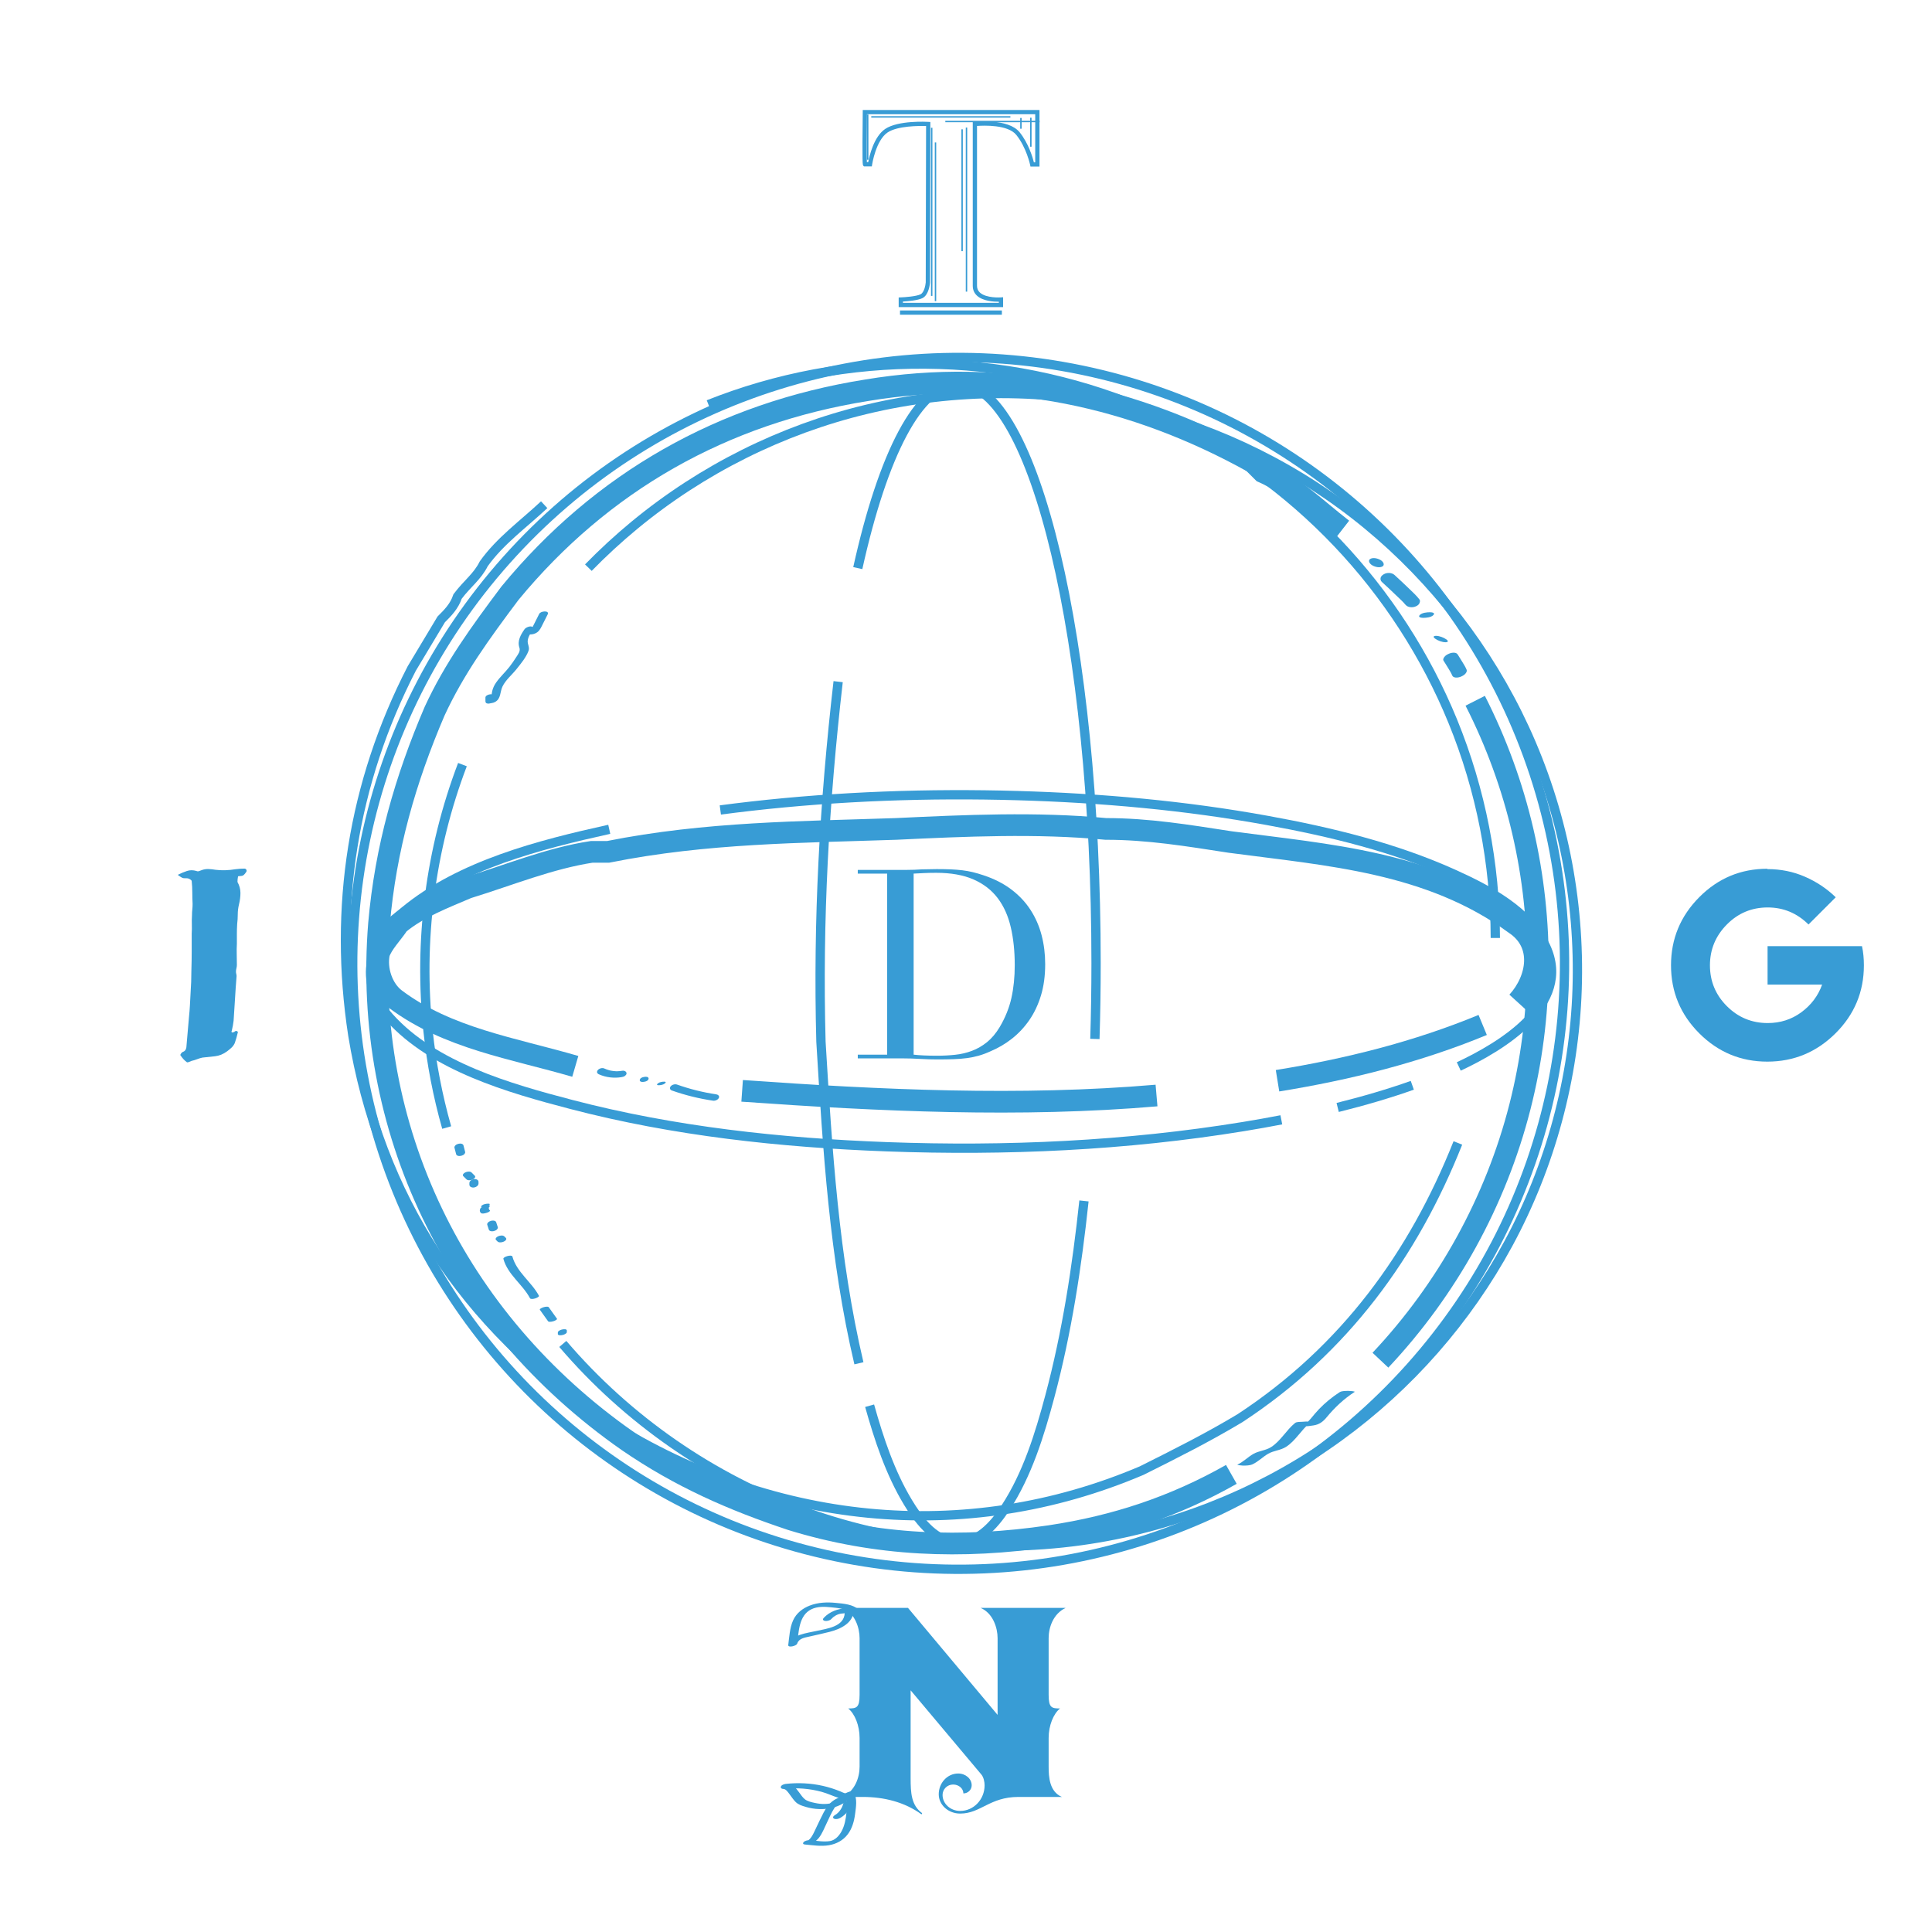 <?xml version="1.0" encoding="iso-8859-1"?>
<!-- Generator: Adobe Illustrator 24.0.3, SVG Export Plug-In . SVG Version: 6.00 Build 0)  -->
<svg version="1.1" xmlns="http://www.w3.org/2000/svg" xmlns:xlink="http://www.w3.org/1999/xlink" x="0px" y="0px"
	 viewBox="0 0 623.622 623.622" style="enable-background:new 0 0 623.622 623.622;" xml:space="preserve">
<g id="TING-D">
	<g>
		<g>
			<path style="fill:none;stroke:#389CD5;stroke-width:7;stroke-miterlimit:10;" d="M489.801,323.423
				c6.605-7.251,8.719-18.875-0.791-25.215c-27.474-20.077-60.232-22.191-91.932-26.417c-13.737-2.113-26.417-4.227-40.154-4.227
				c-22.191-2.113-45.437-1.057-67.626,0c-30.643,1.057-61.287,1.057-92.988,7.397c-2.113,0-3.17,0-5.283,0
				c-13.737,2.113-26.417,7.397-40.154,11.624c-7.397,3.17-15.85,6.34-22.191,11.624c-2.113,3.17-5.283,6.34-6.34,9.51
				c-1.057,5.283,1.057,11.624,5.283,14.794c16.907,12.68,38.041,15.85,58.071,21.695"/>
			<path style="fill:none;stroke:#389CD5;stroke-width:7;stroke-miterlimit:10;" d="M412.366,348.848
				c22.626-3.661,45.01-9.234,66.225-18.007"/>
			<path style="fill:none;stroke:#389CD5;stroke-width:7;stroke-miterlimit:10;" d="M239.551,352.109
				c44.462,3.161,89.898,5.274,133.757,1.507"/>
		</g>
		<g>
			<path style="fill:none;stroke:#389CD5;stroke-width:3;stroke-miterlimit:10;" d="M280.701,453.746
				c3.007,10.714,6.605,21.631,12.387,31.21c3.227,5.344,7.932,11.799,14.585,12.835c7.462,1.162,13.223-5.487,16.881-11.074
				c7.056-10.779,11.02-23.653,14.317-35.991c5.514-20.631,8.751-41.873,11.02-63.084"/>
			<path style="fill:none;stroke:#389CD5;stroke-width:3;stroke-miterlimit:10;" d="M270.542,220.028
				c-4.492,39.082-6.605,77.123-5.549,116.221c2.113,34.871,4.227,69.743,12.252,103.797"/>
			<path style="fill:none;stroke:#389CD5;stroke-width:3;stroke-miterlimit:10;" d="M353.414,335.359
				c0.249-8.009,0.379-16.175,0.379-24.47c0-103.296-19.888-187.035-44.42-187.035c-12.828,0-24.383,22.908-32.492,59.527"/>
		</g>
		<path style="fill:none;stroke:#389CD5;stroke-width:7;stroke-miterlimit:10;" d="M433.338,170.835
			c-8.787-6.827-16.184-14.224-25.694-18.451c-1.057-1.057-2.113-2.113-3.17-3.17c-38.041-21.134-80.308-30.644-124.688-23.247
			c-46.494,7.397-85.592,29.587-115.179,65.515c-9.51,12.68-17.964,24.304-24.304,38.041c-9.51,22.191-15.85,44.381-17.964,68.685
			c-5.283,65.515,24.304,127.861,80.309,166.959c16.907,11.624,33.814,19.021,52.835,25.361c27.474,8.454,54.946,9.51,83.476,5.283
			c21.134-3.17,40.154-9.51,58.507-19.902"/>
		<path style="fill:none;stroke:#389CD5;stroke-width:7;stroke-miterlimit:10;" d="M445.582,439.051
			c21.605-22.957,37.264-51.308,45.048-81.865c7.381-28.976,7.692-59.712,0.918-88.834c-3.396-14.605-8.57-28.792-15.371-42.155"/>
		<g>
			<path style="fill:none;stroke:#389CD5;stroke-width:3;stroke-miterlimit:10;" d="M431.779,357.468
				c8.725-2.164,16.782-4.559,24.093-7.148"/>
			<path style="fill:none;stroke:#389CD5;stroke-width:3;stroke-miterlimit:10;" d="M196.66,267.69
				c-22.444,4.958-47.948,11.458-66.09,26.42c-11.361,9.369-15.397,22.592-4.85,34.327c14.297,15.906,38.776,22.859,58.673,28.062
				c33.188,8.679,67.709,12.393,101.924,13.658c38.369,1.419,77.082-0.32,115.005-6.511c4.101-0.67,8.194-1.396,12.274-2.186"/>
			<path style="fill:none;stroke:#389CD5;stroke-width:3;stroke-miterlimit:10;" d="M470.869,344.235
				c13.692-6.398,36.621-20.122,28.128-38.555c-5.366-11.646-18.917-18.662-29.999-23.645
				c-18.948-8.519-39.499-13.488-59.868-17.197c-26.59-4.841-53.621-7.248-80.622-8.025c-28.735-0.827-57.571,0.183-86.143,3.42
				c-3.288,0.373-6.572,0.776-9.853,1.212"/>
		</g>
		<path style="fill:none;stroke:#389CD5;stroke-width:3;stroke-miterlimit:10;" d="M149.274,246.804
			c-10.403,27.295-14.173,56.973-11.102,86.015c1.112,10.525,3.123,20.953,6.013,31.135"/>
		<path style="fill:none;stroke:#389CD5;stroke-width:3;stroke-miterlimit:10;" d="M181.667,433.805
			c20.938,24.508,48.198,43.427,78.538,54.339c30.15,10.843,63.044,13.654,94.617,8.239c27.878-4.781,54.512-16.033,77.408-32.635
			c22.532-16.337,41.316-37.722,54.579-62.193c13.681-25.244,21.315-53.574,22.262-82.265c0.955-28.941-4.837-57.973-16.999-84.262
			c-11.701-25.294-29.141-47.834-50.639-65.564c-21.705-17.899-47.428-30.776-74.792-37.329c-28.459-6.815-58.518-6.817-86.974,0
			c-27.363,6.555-53.088,19.428-74.792,37.329c-5.231,4.314-10.226,8.912-14.958,13.767"/>
		<g>
			<path style="fill:none;stroke:#389CD5;stroke-width:3;stroke-miterlimit:10;" d="M175.654,162.915
				c-6.82,6.376-14.217,11.66-19.5,19.057c-2.113,4.227-5.283,6.34-8.454,10.567c-1.057,3.17-3.17,5.283-5.283,7.397
				c-3.17,5.283-6.34,10.567-9.51,15.85c-19.021,36.984-25.361,77.139-19.021,118.35c8.454,51.778,35.928,94.047,80.309,123.634
				c53.891,34.871,117.291,41.211,174.352,16.907c10.567-5.283,21.134-10.567,31.701-16.907
				c33.814-22.191,56.005-52.835,70.332-88.841"/>
			<path style="fill:none;stroke:#389CD5;stroke-width:3;stroke-miterlimit:10;" d="M482.667,302.761
				c-0.026-23.932-4.67-47.8-13.731-69.955c-8.706-21.292-21.423-40.897-37.267-57.57c-15.813-16.641-34.702-30.321-55.468-40.11
				c-21.483-10.126-44.879-16.014-68.588-17.325c-23.962-1.325-48.139,1.967-70.836,9.788c-2.722,0.938-5.423,1.94-8.099,3.005"/>
		</g>
		<g>
			
				<ellipse transform="matrix(0.204 -0.979 0.979 0.204 -58.037 550.417)" style="fill:none;stroke:#389CD5;stroke-width:3;stroke-miterlimit:10;" cx="309.372" cy="310.889" rx="195.575" ry="195.573"/>
			<g>
				<g>
					<path style="fill:#389CD5;" d="M157.742,225.156c-0.259,0.242-0.517,0.484-0.776,0.725c0.88,0.055,1.76,0.109,2.639,0.164
						c-0.002-0.391-0.003-0.783-0.005-1.174c-0.931,0.25-1.863,0.499-2.794,0.749c0.259,0.337,0.518,0.674,0.777,1.011
						c0.503,0.656,1.721,0.231,2.262-0.071c1.895-1.058,1.52-3.21,2.335-4.925c1.028-2.163,3.078-3.808,4.553-5.663
						c1.388-1.744,3.092-3.788,3.871-5.9c0.443-1.202-0.404-2.1-0.26-3.317c0.154-1.306,0.986-2.464,1.721-3.51
						c-0.938,0.101-1.875,0.201-2.813,0.302c0.532,1.742,3.021,1.395,4.171,0.537c0.839-0.626,1.249-1.585,1.707-2.493
						c0.551-1.092,1.101-2.183,1.652-3.275c0.673-1.335-2.239-1.143-2.728-0.173c-0.447,0.887-0.895,1.774-1.342,2.661
						c-0.206,0.409-0.411,0.819-0.619,1.228c-0.091,0.182-0.184,0.363-0.279,0.543c-0.346,0.409-0.234,0.474,0.337,0.196
						c-0.35-1.147-2.373-0.324-2.813,0.302c-1.226,1.745-2.429,3.784-1.688,5.966c0.405,1.193-0.429,2.142-1.058,3.138
						c-0.662,1.049-1.373,2.069-2.134,3.048c-1.359,1.749-3.029,3.253-4.304,5.066c-0.605,0.861-1.057,1.812-1.29,2.84
						c-0.165,0.727-0.146,1.975-0.867,2.378c0.754-0.024,1.508-0.047,2.262-0.071c-0.259-0.337-0.518-0.674-0.777-1.011
						c-0.538-0.699-2.799-0.232-2.794,0.749c0.002,0.391,0.003,0.783,0.005,1.174c0.006,1.295,2.089,0.679,2.639,0.164
						c0.259-0.242,0.517-0.484,0.776-0.725c0.481-0.45,0.253-0.995-0.317-1.181C159.123,224.388,158.238,224.693,157.742,225.156
						L157.742,225.156z"/>
				</g>
			</g>
			<g>
				<g>
					<path style="fill:#389CD5;" d="M404.289,472.656c1.885-0.86,3.298-2.395,5.08-3.415c1.808-1.034,3.966-1.075,5.75-2.216
						c3.112-1.991,4.88-5.467,7.727-7.772c-1.605,0.089-3.209,0.178-4.814,0.267c1.484,1.268,4.19,0.857,5.952,0.584
						c1.86-0.287,3.046-1.179,4.225-2.608c2.619-3.175,5.551-5.933,9.01-8.18c0.396-0.258-1.663-0.352-1.768-0.35
						c-0.862,0.012-2.286-0.076-3.056,0.425c-2.399,1.559-4.622,3.364-6.608,5.426c-0.893,0.928-1.708,1.916-2.531,2.906
						c-0.446,0.537-0.907,1.064-1.47,1.481c-0.133,0.098-0.846,0.379-0.896,0.505c0.834-0.083,1.669-0.166,2.503-0.249
						c-0.209-0.101-0.396-0.234-0.559-0.4c-0.423-0.362-1.942-0.16-2.422-0.133c-0.646,0.036-1.863-0.028-2.392,0.401
						c-2.847,2.305-4.615,5.781-7.727,7.772c-1.77,1.132-3.933,1.176-5.75,2.216c-1.783,1.02-3.195,2.555-5.08,3.415
						c-0.385,0.176,1.653,0.352,1.768,0.35C402.208,473.067,403.379,473.071,404.289,472.656L404.289,472.656z"/>
				</g>
			</g>
			<g>
				<g>
					<path style="fill:#389CD5;" d="M446.042,187.84c1.602,1.463,3.184,2.949,4.744,4.456c1.012,0.978,2.127,1.94,2.999,3.051
						c-0.099-0.129-0.199-0.257-0.298-0.386c0.006,0.007,0.011,0.015,0.017,0.022c0.352,0.462,0.685,0.74,1.261,0.906
						c0.585,0.168,1.359,0.158,1.934-0.046c0.52-0.184,1.106-0.47,1.392-0.969c0.22-0.383,0.4-0.969,0.096-1.367
						c-0.944-1.238-2.118-2.301-3.235-3.381c-1.586-1.534-3.194-3.046-4.824-4.534c-0.883-0.806-2.468-0.837-3.47-0.231
						c-0.431,0.261-0.92,0.641-1.022,1.169C445.544,187.018,445.663,187.495,446.042,187.84L446.042,187.84z"/>
				</g>
			</g>
			<g>
				<g>
					<path style="fill:#389CD5;" d="M445.105,183.097c0.858,0,1.898-0.376,1.428-1.404c-0.449-0.982-2.097-1.551-3.085-1.551
						c-0.858,0-1.898,0.376-1.428,1.404C442.469,182.528,444.117,183.097,445.105,183.097L445.105,183.097z"/>
				</g>
			</g>
			<g>
				<g>
					<path style="fill:#389CD5;" d="M459.36,199.43c0.976,0,2.593-0.137,3.314-0.893c0.715-0.749-0.506-0.914-1.078-0.914
						c-0.976,0-2.593,0.137-3.314,0.893C457.568,199.266,458.789,199.43,459.36,199.43L459.36,199.43z"/>
				</g>
			</g>
			<g>
				<g>
					<path style="fill:#389CD5;" d="M466.571,207.307c0.868,0,1.055-0.357,0.314-0.9c-0.845-0.619-2.275-1.163-3.339-1.163
						c-0.868,0-1.055,0.357-0.314,0.9C464.077,206.763,465.507,207.307,466.571,207.307L466.571,207.307z"/>
				</g>
			</g>
			<g>
				<g>
					<path style="fill:#389CD5;" d="M465.927,213.204c0.49,0.789,0.991,1.572,1.473,2.367c0.492,0.811,1.017,1.634,1.378,2.514
						c0.164,0.401,0.658,0.564,1.044,0.612c0.568,0.07,1.27-0.076,1.787-0.304c0.541-0.238,1.127-0.555,1.483-1.041
						c0.242-0.33,0.484-0.746,0.311-1.169c-0.361-0.88-0.886-1.703-1.378-2.514c-0.482-0.795-0.983-1.577-1.473-2.367
						c-0.246-0.396-0.579-0.555-1.044-0.612c-0.568-0.07-1.27,0.076-1.787,0.304c-0.541,0.238-1.127,0.555-1.483,1.041
						C466.024,212.326,465.697,212.834,465.927,213.204L465.927,213.204z"/>
				</g>
			</g>
			<g>
				<g>
					<path style="fill:#389CD5;" d="M146.698,370.473c0.181,0.703,0.361,1.406,0.542,2.109c0.068,0.265,0.348,0.428,0.589,0.5
						c0.331,0.099,0.766,0.077,1.093-0.02c0.342-0.102,0.716-0.254,0.956-0.529c0.176-0.201,0.332-0.445,0.26-0.727
						c-0.181-0.703-0.361-1.406-0.542-2.109c-0.068-0.265-0.348-0.428-0.589-0.5c-0.331-0.099-0.766-0.077-1.093,0.02
						c-0.342,0.102-0.716,0.254-0.956,0.529C146.782,369.947,146.625,370.192,146.698,370.473L146.698,370.473z"/>
				</g>
			</g>
			<g>
				<g>
					<path style="fill:#389CD5;" d="M151.513,381.787c0,0.176,0,0.352,0,0.528c-0.024,0.154,0.005,0.293,0.085,0.419
						c0.05,0.142,0.142,0.255,0.275,0.338c0.136,0.1,0.287,0.164,0.451,0.19c0.176,0.056,0.356,0.073,0.542,0.053
						c0.132-0.022,0.263-0.044,0.395-0.066c0.254-0.067,0.485-0.179,0.693-0.337c0.083-0.08,0.167-0.16,0.25-0.24
						c0.138-0.161,0.221-0.347,0.25-0.556c0-0.176,0-0.352,0-0.528c0.024-0.154-0.005-0.293-0.085-0.419
						c-0.05-0.143-0.142-0.255-0.275-0.338c-0.136-0.1-0.287-0.164-0.451-0.19c-0.176-0.056-0.356-0.074-0.542-0.053
						c-0.132,0.022-0.263,0.044-0.395,0.066c-0.253,0.067-0.485,0.179-0.693,0.337c-0.083,0.08-0.167,0.16-0.25,0.24
						C151.625,381.392,151.542,381.577,151.513,381.787L151.513,381.787z"/>
				</g>
			</g>
			<g>
				<g>
					<path style="fill:#389CD5;" d="M153.268,379.521c-0.352-0.352-0.704-0.704-1.057-1.057c-0.092-0.099-0.202-0.164-0.33-0.195
						c-0.145-0.063-0.299-0.094-0.46-0.091c-0.191-0.011-0.379,0.006-0.563,0.052c-0.199,0.028-0.39,0.085-0.574,0.169
						c-0.108,0.057-0.217,0.114-0.325,0.171c-0.179,0.108-0.327,0.247-0.445,0.418c-0.032,0.075-0.064,0.15-0.096,0.225
						c-0.032,0.156,0.005,0.294,0.111,0.413c0.352,0.352,0.704,0.704,1.057,1.057c0.092,0.099,0.202,0.164,0.33,0.195
						c0.145,0.063,0.299,0.094,0.46,0.091c0.191,0.011,0.379-0.006,0.563-0.052c0.199-0.028,0.39-0.085,0.574-0.169
						c0.108-0.057,0.217-0.114,0.325-0.171c0.179-0.108,0.327-0.247,0.445-0.418c0.032-0.075,0.064-0.15,0.096-0.225
						C153.411,379.778,153.374,379.64,153.268,379.521L153.268,379.521z"/>
				</g>
			</g>
			<g>
				<g>
					<path style="fill:#389CD5;" d="M155.734,389.646c0.64,0,1.53-0.147,2.049-0.549c0.38-0.295,0.473-0.576-0.154-0.576
						c-0.64,0-1.53,0.147-2.049,0.549C155.2,389.365,155.107,389.646,155.734,389.646L155.734,389.646z"/>
				</g>
			</g>
			<g>
				<g>
					<path style="fill:#389CD5;" d="M155.372,389.732c-0.33,0.24-0.5,0.628-0.492,1.03c0.007,0.338,0.19,0.674,0.477,0.858
						c0.094,0.05,0.193,0.075,0.298,0.075c0.145,0.021,0.29,0.021,0.436,0.001c0.187-0.016,0.371-0.047,0.552-0.094
						c0.196-0.039,0.388-0.093,0.576-0.162c0.112-0.045,0.223-0.09,0.335-0.136c0.173-0.075,0.333-0.172,0.479-0.292
						c0.096-0.1,0.232-0.255,0.058-0.367c-0.071-0.045-0.132-0.1-0.186-0.164c0.027,0.033,0.055,0.066,0.082,0.099
						c-0.178-0.221-0.239-0.514-0.194-0.792c-0.007,0.042-0.014,0.085-0.021,0.127c0.028-0.159,0.091-0.307,0.194-0.432
						c-0.04,0.047-0.079,0.094-0.119,0.141c0.043-0.05,0.09-0.094,0.144-0.133c0.083-0.05,0.126-0.118,0.13-0.204
						c0.028-0.068,0.004-0.122-0.071-0.163c-0.094-0.05-0.193-0.075-0.298-0.075c-0.145-0.021-0.29-0.021-0.436-0.001
						c-0.382,0.039-0.768,0.121-1.128,0.256c-0.112,0.045-0.223,0.09-0.335,0.136C155.677,389.515,155.518,389.612,155.372,389.732
						L155.372,389.732z"/>
				</g>
			</g>
			<g>
				<g>
					<path style="fill:#389CD5;" d="M157.271,395.31c0.171,0.53,0.343,1.06,0.515,1.589c0.086,0.265,0.331,0.414,0.586,0.488
						c0.169,0.049,0.34,0.066,0.513,0.051c0.196,0.006,0.388-0.019,0.578-0.076c0.342-0.101,0.715-0.252,0.958-0.524
						c0.167-0.188,0.351-0.447,0.263-0.716c-0.172-0.529-0.344-1.059-0.515-1.589c-0.086-0.265-0.332-0.414-0.586-0.488
						c-0.169-0.049-0.34-0.066-0.513-0.051c-0.196-0.006-0.388,0.019-0.578,0.076c-0.342,0.101-0.715,0.252-0.958,0.524
						C157.366,394.782,157.184,395.041,157.271,395.31L157.271,395.31z"/>
				</g>
			</g>
			<g>
				<g>
					<path style="fill:#389CD5;" d="M160.093,400.225c0.176,0.176,0.352,0.352,0.528,0.528c0.092,0.095,0.201,0.156,0.327,0.185
						c0.146,0.06,0.298,0.088,0.458,0.084c0.191,0.009,0.378-0.01,0.562-0.056c0.199-0.029,0.39-0.085,0.574-0.168
						c0.109-0.056,0.217-0.112,0.326-0.168c0.178-0.105,0.327-0.24,0.448-0.408c0.033-0.073,0.065-0.145,0.098-0.218
						c0.034-0.151-0.002-0.284-0.107-0.398c-0.176-0.176-0.352-0.352-0.528-0.528c-0.092-0.095-0.201-0.156-0.327-0.185
						c-0.146-0.06-0.298-0.088-0.458-0.084c-0.191-0.009-0.378,0.01-0.562,0.056c-0.199,0.029-0.39,0.085-0.574,0.168
						c-0.109,0.056-0.217,0.112-0.326,0.168c-0.178,0.105-0.327,0.241-0.448,0.408c-0.033,0.073-0.065,0.145-0.098,0.218
						C159.953,399.979,159.988,400.111,160.093,400.225L160.093,400.225z"/>
				</g>
			</g>
			<g>
				<g>
					<path style="fill:#389CD5;" d="M162.492,406.355c1.396,5.084,6.158,8.16,8.571,12.673c0.401,0.75,3.164-0.279,2.898-0.776
						c-2.413-4.512-7.178-7.599-8.571-12.673C165.198,404.879,162.3,405.653,162.492,406.355L162.492,406.355z"/>
				</g>
			</g>
			<g>
				<g>
					<path style="fill:#389CD5;" d="M174.253,422.759c0.881,1.233,1.761,2.466,2.642,3.698c0.123,0.173,0.302,0.194,0.51,0.205
						c0.342,0.019,0.734-0.05,1.06-0.142c0.338-0.096,0.698-0.206,0.989-0.407c0.088-0.061,0.442-0.288,0.339-0.433
						c-0.881-1.233-1.761-2.466-2.642-3.698c-0.123-0.173-0.302-0.194-0.51-0.205c-0.342-0.019-0.734,0.05-1.06,0.142
						c-0.338,0.096-0.698,0.206-0.989,0.407C174.504,422.387,174.15,422.615,174.253,422.759L174.253,422.759z"/>
				</g>
			</g>
			<g>
				<g>
					<path style="fill:#389CD5;" d="M180.065,430.156c0,0.176,0,0.352,0,0.528c0.032,0.099,0.094,0.166,0.187,0.2
						c0.104,0.071,0.222,0.109,0.352,0.115c0.167,0.023,0.334,0.023,0.5,0c0.194-0.01,0.385-0.042,0.572-0.097
						c0.126-0.042,0.253-0.083,0.379-0.125c0.214-0.082,0.414-0.191,0.598-0.327c0.065-0.061,0.129-0.122,0.194-0.183
						c0.097-0.102,0.136-0.222,0.116-0.359c0-0.176,0-0.352,0-0.528c-0.032-0.099-0.094-0.166-0.187-0.2
						c-0.104-0.071-0.222-0.109-0.352-0.115c-0.167-0.023-0.334-0.023-0.5,0c-0.194,0.01-0.385,0.042-0.572,0.097
						c-0.126,0.042-0.253,0.083-0.379,0.125c-0.214,0.082-0.414,0.191-0.598,0.327c-0.065,0.061-0.129,0.122-0.194,0.183
						C180.084,429.899,180.045,430.019,180.065,430.156L180.065,430.156z"/>
				</g>
			</g>
			<g>
				<g>
					<path style="fill:#389CD5;" d="M193.323,346.777c2.264,1.003,4.87,1.317,7.31,0.904c0.394-0.067,0.762-0.152,1.09-0.396
						c0.216-0.16,0.496-0.46,0.512-0.753c0.038-0.678-0.742-1.01-1.329-0.911c-0.546,0.092-1.096,0.149-1.649,0.163
						c-0.116,0.003-0.354,0.005-0.102,0.006c-0.158-0.001-0.316-0.009-0.474-0.018c-0.256-0.015-0.512-0.038-0.767-0.07
						c-0.255-0.032-0.508-0.075-0.761-0.121c-0.15-0.03-0.155-0.031-0.014-0.001c-0.077-0.017-0.154-0.036-0.231-0.055
						c-0.115-0.029-0.23-0.059-0.344-0.091c-0.533-0.15-1.052-0.341-1.558-0.566c-0.623-0.276-1.633,0.027-2.049,0.549
						C192.515,345.975,192.702,346.502,193.323,346.777L193.323,346.777z"/>
				</g>
			</g>
			<g>
				<g>
					<path style="fill:#389CD5;" d="M207.372,349.24c0.59,0,1.621-0.192,1.911-0.798c0.28-0.584-0.238-0.88-0.793-0.88
						c-0.59,0-1.621,0.192-1.911,0.798C206.3,348.945,206.818,349.24,207.372,349.24L207.372,349.24z"/>
				</g>
			</g>
			<g>
				<g>
					<path style="fill:#389CD5;" d="M212.536,350.301c0.642,0,1.532-0.135,2.049-0.549c0.374-0.299,0.472-0.61-0.163-0.61
						c-0.642,0-1.532,0.135-2.049,0.549C211.999,349.991,211.901,350.301,212.536,350.301L212.536,350.301z"/>
				</g>
			</g>
			<g>
				<g>
					<path style="fill:#389CD5;" d="M216.865,351.996c4.305,1.523,8.754,2.617,13.271,3.288c0.668,0.099,1.585-0.24,1.89-0.877
						c0.317-0.663-0.284-1.091-0.873-1.178c-4.297-0.637-8.509-1.695-12.604-3.143c-0.672-0.238-1.584,0.01-2.049,0.549
						C216.059,351.146,216.231,351.772,216.865,351.996L216.865,351.996z"/>
				</g>
			</g>
		</g>
		<g>
			<g>
				<g>
					<path style="fill:#389CD5;" d="M277.22,519.613c-1.904-1.776-4.899-1.969-7.363-2.219c-2.874-0.292-5.803-0.182-8.522,0.878
						c-2.313,0.902-4.303,2.467-5.337,4.763c-1.101,2.444-1.213,5.315-1.563,7.937c-0.133,1,2.633,0.34,2.88-0.428
						c0.543-1.691,2.387-1.931,3.899-2.279c2.171-0.5,4.356-0.96,6.516-1.51c3.444-0.877,7.677-2.773,7.825-6.875
						c0.024-0.679-2.862-0.232-2.898,0.776c-0.162,4.492-5.86,5.044-9.171,5.806c-2.904,0.668-7.959,1.106-9.051,4.51
						c0.96-0.143,1.92-0.285,2.88-0.428c0.516-3.873,0.532-9.115,4.588-11.093c1.948-0.95,4.23-0.86,6.329-0.635
						c2.111,0.227,4.648,0.344,6.28,1.866C275.167,521.293,277.862,520.211,277.22,519.613L277.22,519.613z"/>
				</g>
			</g>
			<g>
				<g>
					<path style="fill:#389CD5;" d="M273.126,519.154c-2.641,0.064-5.341,1.069-7.175,3.017c-0.153,0.162-0.354,0.377-0.286,0.629
						c0.062,0.233,0.353,0.362,0.562,0.402c0.355,0.066,0.737,0.04,1.082-0.061c0.332-0.097,0.725-0.231,0.967-0.488
						c0.16-0.17,0.326-0.334,0.501-0.489c0.087-0.078,0.176-0.153,0.267-0.226c0.045-0.037,0.092-0.072,0.137-0.108
						c0.129-0.103,0.014,0.007-0.052,0.036c0.203-0.089,0.394-0.268,0.587-0.382c0.099-0.058,0.212-0.105,0.306-0.171
						c-0.051,0.036-0.265,0.128-0.092,0.047c0.066-0.031,0.132-0.063,0.198-0.093c0.106-0.048,0.214-0.094,0.322-0.137
						c0.068-0.027,0.429-0.157,0.18-0.072c-0.249,0.085,0.116-0.034,0.187-0.054c0.112-0.032,0.225-0.062,0.339-0.089
						c0.057-0.014,0.114-0.025,0.171-0.039c0.189-0.046-0.327,0.055-0.135,0.026c0.115-0.017,0.23-0.038,0.346-0.054
						c0.116-0.015,0.232-0.028,0.348-0.038c0.045-0.004,0.255-0.016,0.035-0.005c-0.243,0.012,0.051,0,0.08,0
						c0.392-0.009,0.773-0.071,1.136-0.226c0.254-0.108,0.629-0.312,0.776-0.567C274.24,519.445,273.635,519.141,273.126,519.154
						L273.126,519.154z"/>
				</g>
			</g>
			<g>
				<g>
					<path style="fill:#389CD5;" d="M272.713,579.381c1.012,1.721,0.708,3.837,0.512,5.732c-0.214,2.076-0.588,4.209-1.61,6.057
						c-0.79,1.427-2.025,2.805-3.697,3.094c-2.054,0.355-4.315-0.106-6.369-0.294c-0.501,0.472-1.001,0.945-1.502,1.417
						c1.719-0.14,3.25-0.826,4.317-2.212c1.049-1.362,1.694-3.053,2.436-4.589c0.803-1.663,1.521-3.426,2.527-4.98
						c0.766-1.184,1.892-2.671,3.462-2.367c0.645,0.125,1.547-0.133,2.049-0.549c0.461-0.382,0.35-0.74-0.228-0.853
						c-1.866-0.362-3.871,0.218-5.438,1.243c-1.506,0.986-2.51,2.449-3.338,4.017c-0.918,1.739-1.73,3.539-2.586,5.31
						c-0.387,0.8-0.742,1.633-1.231,2.379c-0.199,0.303-0.414,0.603-0.666,0.864c-0.095,0.098-0.275,0.198-0.347,0.309
						c-0.083,0.129-0.474,0.052,0.227-0.005c-0.617,0.05-1.375,0.189-1.827,0.656c-0.345,0.356-0.202,0.713,0.325,0.761
						c2.586,0.237,5.283,0.685,7.869,0.24c2.369-0.408,4.533-1.548,6.007-3.476c1.456-1.904,2.096-4.229,2.401-6.573
						c0.285-2.189,0.785-4.953-0.394-6.958C275.108,577.749,272.353,578.769,272.713,579.381L272.713,579.381z"/>
				</g>
			</g>
			<g>
				<g>
					<path style="fill:#389CD5;" d="M272.193,582.153c-0.109,0.432-0.258,0.851-0.445,1.256c0.033-0.071,0.066-0.142,0.099-0.213
						c-0.152,0.322-0.326,0.633-0.523,0.93c-0.086,0.13-0.177,0.257-0.272,0.38c-0.054,0.071-0.109,0.14-0.166,0.209
						c-0.058,0.071-0.27,0.24-0.031,0.044c-0.134,0.11-0.246,0.261-0.373,0.382c-0.113,0.107-0.229,0.211-0.349,0.31
						c-0.069,0.057-0.139,0.111-0.209,0.166c-0.104,0.079-0.07,0.054,0.102-0.073c-0.036,0.026-0.072,0.052-0.109,0.077
						c-0.146,0.101-0.297,0.196-0.451,0.286c-0.204,0.12-0.497,0.36-0.549,0.614c-0.047,0.229,0.091,0.429,0.297,0.522
						c0.633,0.286,1.484,0.064,2.052-0.27c1.857-1.089,3.296-2.883,3.826-4.982c0.059-0.235-0.103-0.423-0.297-0.522
						c-0.266-0.137-0.671-0.144-0.956-0.103c-0.378,0.055-0.775,0.16-1.097,0.373C272.515,581.688,272.263,581.874,272.193,582.153
						L272.193,582.153z"/>
				</g>
			</g>
			<g>
				<g>
					<path style="fill:#389CD5;" d="M276.26,577.934c-0.995,0.037-1.715,0.32-2.585,0.772c-0.81,0.421-1.6-0.128-2.401-0.457
						c-1.832-0.752-3.731-1.358-5.663-1.795c-3.92-0.887-7.964-1.071-11.955-0.64c-0.498,0.054-1.42,0.33-1.596,0.881
						c-0.174,0.543,0.359,0.741,0.837,0.753c0.799,0.02,1.523,1.132,1.954,1.695c0.653,0.854,1.227,1.793,2.005,2.543
						c0.87,0.84,1.981,1.182,3.118,1.523c1.441,0.433,2.943,0.684,4.447,0.735c2.325,0.079,4.729-0.33,6.835-1.342
						c1.244-0.598,2.779-1.504,3.244-2.898c0.331-0.992-2.571-0.621-2.898,0.361c-0.264,0.792-1.523,1.402-2.327,1.698
						c-1.973,0.726-4.181,0.649-6.206,0.207c-1.114-0.243-2.462-0.504-3.352-1.261c-0.676-0.575-1.185-1.352-1.704-2.063
						c-1.027-1.407-2.102-2.805-3.991-2.851c-0.253,0.544-0.506,1.089-0.759,1.633c4.012-0.432,8.055-0.105,11.951,0.949
						c1.886,0.51,3.619,1.376,5.474,1.951c0.825,0.256,1.668,0.358,2.524,0.21c0.492-0.085,0.952-0.243,1.401-0.46
						c0.225-0.108,1.326-0.522,0.524-0.492c0.591-0.022,1.616-0.181,1.912-0.793C277.322,578.225,276.813,577.913,276.26,577.934
						L276.26,577.934z"/>
				</g>
			</g>
		</g>
	</g>
	<g>
		<g>
			<g>
				<path style="fill:#389CD5;" d="M57.372,282.387c1.022-0.511,2.014-0.927,2.974-1.247c0.959-0.32,1.981-0.32,3.069,0
					c0.255,0.129,0.528,0.143,0.815,0.047c0.288-0.096,0.591-0.206,0.912-0.335c0.703-0.255,1.439-0.367,2.206-0.336
					c0.767,0.033,1.502,0.112,2.206,0.24c2.046,0.256,4.221,0.192,6.523-0.192c0.511-0.063,0.991-0.111,1.439-0.144
					c0.447-0.031,0.895-0.048,1.343-0.048c0.319,0,0.542,0.129,0.671,0.384c0.128,0.256,0.096,0.513-0.096,0.768
					c-0.256,0.383-0.512,0.687-0.767,0.911c-0.256,0.225-0.64,0.335-1.151,0.335c-0.129,0-0.256,0.016-0.384,0.047
					c-0.129,0.033-0.225,0.048-0.288,0.048c-0.065,0.321-0.112,0.623-0.143,0.911c-0.033,0.288-0.048,0.592-0.048,0.911
					c0.638,1.152,0.959,2.335,0.959,3.55c0,1.216-0.16,2.462-0.48,3.741c-0.256,1.089-0.384,2.143-0.384,3.166
					c0,1.024-0.064,2.079-0.191,3.166c-0.065,1.088-0.096,2.143-0.096,3.166c0,1.024,0,2.078,0,3.165
					c-0.065,1.152-0.081,2.288-0.048,3.405c0.031,1.12,0.048,2.255,0.048,3.406c0,0.383-0.048,0.752-0.144,1.103
					c-0.096,0.352-0.144,0.719-0.144,1.103c0,0.256,0.031,0.495,0.096,0.719c0.063,0.225,0.096,0.464,0.096,0.719
					c-0.064,0.64-0.112,1.281-0.144,1.918c-0.033,0.641-0.081,1.281-0.144,1.919c-0.129,1.79-0.24,3.565-0.336,5.324
					c-0.096,1.76-0.208,3.501-0.335,5.228c-0.064,0.513-0.144,1.04-0.24,1.583c-0.096,0.545-0.208,1.072-0.336,1.583
					c-0.129,0.256-0.129,0.448,0,0.576c0.127,0.064,0.351,0.033,0.671-0.096c0.127,0,0.207-0.049,0.24-0.144
					c0.031-0.095,0.111-0.143,0.24-0.143c0.192-0.063,0.384-0.063,0.576,0c0.063,0.064,0.127,0.143,0.191,0.239
					c0.063,0.096,0.063,0.178,0,0.24c-0.128,0.576-0.272,1.136-0.431,1.679c-0.16,0.544-0.336,1.103-0.528,1.679
					c-0.256,0.575-0.608,1.071-1.055,1.486c-0.448,0.417-0.928,0.816-1.439,1.199c-1.216,0.897-2.511,1.424-3.885,1.583
					c-1.376,0.161-2.734,0.304-4.077,0.432c-0.576,0.129-1.152,0.303-1.727,0.527c-0.576,0.225-1.151,0.4-1.727,0.527
					c-0.32,0.128-0.64,0.255-0.959,0.384c-0.321,0.128-0.544,0.128-0.671,0c-0.705-0.511-1.376-1.246-2.015-2.206
					c-0.064-0.063,0-0.239,0.192-0.527c0.192-0.288,0.384-0.463,0.576-0.528c0.638-0.192,1.022-0.671,1.151-1.439
					c0.127-1.662,0.271-3.325,0.431-4.988c0.159-1.662,0.303-3.325,0.432-4.988c0.128-1.215,0.223-2.414,0.288-3.597
					c0.063-1.183,0.127-2.382,0.192-3.597c0.191-2.686,0.287-5.339,0.287-7.962c0.063-1.918,0.096-3.838,0.096-5.756
					c0-1.918,0-3.869,0-5.851c0.063-0.96,0.079-1.934,0.048-2.927c-0.033-0.991-0.017-1.998,0.048-3.021
					c0-0.639,0.031-1.248,0.096-1.822c0.063-0.576,0.096-1.183,0.096-1.823c-0.064-1.279-0.096-2.525-0.096-3.741
					c0-1.215-0.065-2.43-0.192-3.646c0-0.127-0.112-0.271-0.335-0.431c-0.225-0.159-0.4-0.271-0.528-0.335
					c-0.384-0.128-0.767-0.176-1.151-0.145c-0.384,0.033-0.736-0.014-1.055-0.143c-0.256-0.128-0.496-0.271-0.72-0.432
					C57.867,282.755,57.627,282.579,57.372,282.387z"/>
			</g>
			<g>
				<path style="fill:#389CD5;" d="M277.462,570.262v-9.275c0-4.028-1.553-7.831-3.682-9.521c2.671-0.007,3.682-0.172,3.682-4.394
					v-18.307c0-3.336-1.483-8.042-5.492-9.765h21.114l28.925,34.542v-24.777c0-3.336-1.482-8.042-5.492-9.765h27.461
					c-3.996,1.89-5.493,6.283-5.493,9.765v18.307c0,4.222,1.011,4.387,3.683,4.394c-2.13,1.689-3.683,5.493-3.683,9.521v9.275
					c0,3.337,0.261,8.042,4.272,9.765h-14.035c-9.276,0-12.146,5.37-18.796,5.37c-3.817,0-6.914-2.789-6.914-6.225
					c0-3.704,2.813-6.71,6.277-6.71c2.406,0,4.359,1.707,4.359,3.81c0,1.443-1.203,2.614-2.684,2.614
					c0-1.582-1.483-2.868-3.308-2.868c-1.882,0-3.408,1.505-3.408,3.36c0,2.851,2.544,5.165,5.679,5.165
					c4.354,0,7.887-3.703,7.887-8.264c0-1.167-0.331-2.64-1.03-3.478l-22.845-27.194v28.316c0,4.799,0.191,8.785,3.722,11.35
					l-0.196,0.381c-5.532-4.018-12.179-5.628-18.965-5.628h-6.53C275.966,578.136,277.462,573.741,277.462,570.262z"/>
			</g>
			<g>
				<path style="fill:#389CD5;" d="M570.509,280.535c4.278,0,8.288,0.802,12.07,2.445c3.781,1.642,7.104,3.858,9.968,6.646
					l-8.785,8.785c-3.705-3.667-8.098-5.5-13.177-5.5c-5.157,0-9.549,1.833-13.178,5.5c-3.628,3.667-5.462,8.058-5.462,13.178
					c0,5.156,1.834,9.547,5.462,13.176c3.628,3.629,8.021,5.462,13.178,5.462c4.048,0,7.678-1.145,10.847-3.475
					c3.17-2.33,5.424-5.309,6.723-8.938h-17.608V305.4h17.608h7.218h5.652c0.421,1.948,0.612,4.01,0.612,6.189
					c0,8.555-3.056,15.888-9.167,21.96c-6.111,6.073-13.445,9.129-22,9.129c-8.557,0-15.89-3.057-21.963-9.129
					c-6.073-6.073-9.127-13.406-9.127-21.96c0-8.557,3.054-15.89,9.127-22.001c6.073-6.111,13.406-9.167,21.963-9.167
					L570.509,280.535z"/>
			</g>
			<g>
				<path style="fill:#389CD5;" d="M276.878,340.428h9.484v-58.443h-9.484v-1.196h15.892c0.797,0,1.593-0.013,2.392-0.043
					c0.797-0.028,1.594-0.07,2.392-0.128c0.798,0,1.594-0.013,2.393-0.042c0.797-0.029,1.593-0.043,2.392-0.043
					c1.709,0,3.232,0.03,4.571,0.086c1.337,0.058,2.591,0.158,3.759,0.299c1.167,0.142,2.277,0.342,3.332,0.597
					c1.054,0.257,2.179,0.585,3.376,0.983c3.473,1.139,6.479,2.663,9.013,4.57c2.534,1.909,4.614,4.116,6.237,6.622
					c1.624,2.508,2.819,5.242,3.589,8.203c0.77,2.963,1.154,6.067,1.154,9.313c0,3.759-0.456,7.135-1.366,10.125
					c-0.912,2.99-2.167,5.639-3.76,7.946c-1.595,2.307-3.461,4.302-5.597,5.981c-2.136,1.681-4.429,3.034-6.878,4.059
					c-1.366,0.627-2.663,1.111-3.887,1.453c-1.226,0.342-2.478,0.599-3.759,0.769c-1.282,0.171-2.691,0.285-4.23,0.342
					c-1.537,0.057-3.304,0.086-5.296,0.086c-0.854,0-1.767-0.014-2.735-0.042c-0.969-0.03-1.937-0.072-2.905-0.128
					c-0.969-0.058-1.922-0.1-2.862-0.129c-0.94-0.029-1.837-0.042-2.691-0.042h-14.525V340.428z M294.907,340.428
					c0.968,0.115,2.092,0.2,3.374,0.256c1.282,0.058,2.691,0.086,4.23,0.086c1.936,0,3.858-0.099,5.767-0.299
					c1.908-0.199,3.73-0.626,5.468-1.282c1.737-0.654,3.36-1.594,4.87-2.819c1.509-1.225,2.862-2.834,4.058-4.827
					c1.822-3.076,3.09-6.224,3.802-9.442c0.712-3.218,1.069-6.735,1.069-10.552c0-4.498-0.427-8.587-1.282-12.26
					c-0.854-3.675-2.264-6.807-4.229-9.399c-1.966-2.591-4.571-4.599-7.818-6.024c-3.246-1.423-7.262-2.136-12.046-2.136
					c-1.425,0-2.721,0.03-3.888,0.086c-1.168,0.058-2.293,0.115-3.374,0.171V340.428z"/>
			</g>
		</g>
		<g>
			<g>
				<g>
					<path style="fill:#389CD5;" d="M323.79,99.123h-33.711v-3.107l0.663-0.024c1.315-0.046,5.025-0.316,6.394-0.99
						c1.174-0.578,1.607-2.952,1.678-3.85l0.113-50.469c-2.168-0.066-9.214-0.097-12.445,2.087
						c-3.772,2.551-4.963,10.281-4.975,10.359l-0.087,0.586h-2.538l-0.201-0.201c-0.266-0.266-0.377-0.376-0.201-17.334l0.006-0.68
						h57.047v18.273h-2.908l-0.115-0.548c-0.011-0.056-1.2-5.635-4.463-9.675c-2.713-3.359-10.444-3.058-12.679-2.895v51.613
						c0,0.878,0.298,1.582,0.911,2.15c2.051,1.905,6.724,1.579,6.771,1.576l0.739-0.055V99.123z M291.454,97.749h30.96v-0.357
						c-1.544,0.018-5.115-0.152-7.069-1.966c-0.897-0.832-1.351-1.894-1.351-3.158V39.411l0.611-0.069
						c0.442-0.05,10.87-1.165,14.512,3.344c2.895,3.585,4.221,8.147,4.612,9.713h0.428V36.874h-54.31
						c-0.055,5.59-0.101,13.309-0.041,15.467h0.444c0.369-1.964,1.808-8.237,5.464-10.708c4.212-2.848,13.55-2.319,13.944-2.294
						l0.647,0.039l-0.118,51.851c-0.029,0.405-0.347,3.975-2.445,5.007c-1.514,0.746-4.859,1.014-6.289,1.098V97.749z"/>
				</g>
				<g>
					<rect x="290.508" y="100.212" style="fill:#389CD5;" width="32.88" height="1.375"/>
				</g>
				<g>
					<rect x="305.135" y="38.994" style="fill:#389CD5;" width="30.436" height="0.458"/>
				</g>
				<g>
					<rect x="332.515" y="38.001" style="fill:#389CD5;" width="0.458" height="9.356"/>
				</g>
				<g>
					<rect x="281.229" y="37.504" style="fill:#389CD5;" width="44.91" height="0.459"/>
				</g>
				<g>
					<rect x="279.854" y="36.969" style="fill:#389CD5;" width="0.458" height="14.588"/>
				</g>
				<g>
					<rect x="329.307" y="38.077" style="fill:#389CD5;" width="0.458" height="3.475"/>
				</g>
				<g>
					<rect x="300.514" y="41.246" style="fill:#389CD5;" width="0.458" height="54.268"/>
				</g>
				<g>
					<rect x="301.736" y="45.982" style="fill:#389CD5;" width="0.458" height="51.213"/>
				</g>
				<g>
					<rect x="311.741" y="41.17" style="fill:#389CD5;" width="0.458" height="52.969"/>
				</g>
				<g>
					<rect x="310.328" y="41.743" style="fill:#389CD5;" width="0.458" height="39.336"/>
				</g>
			</g>
		</g>
	</g>
</g>
<g id="Ebene_1">
</g>
</svg>
